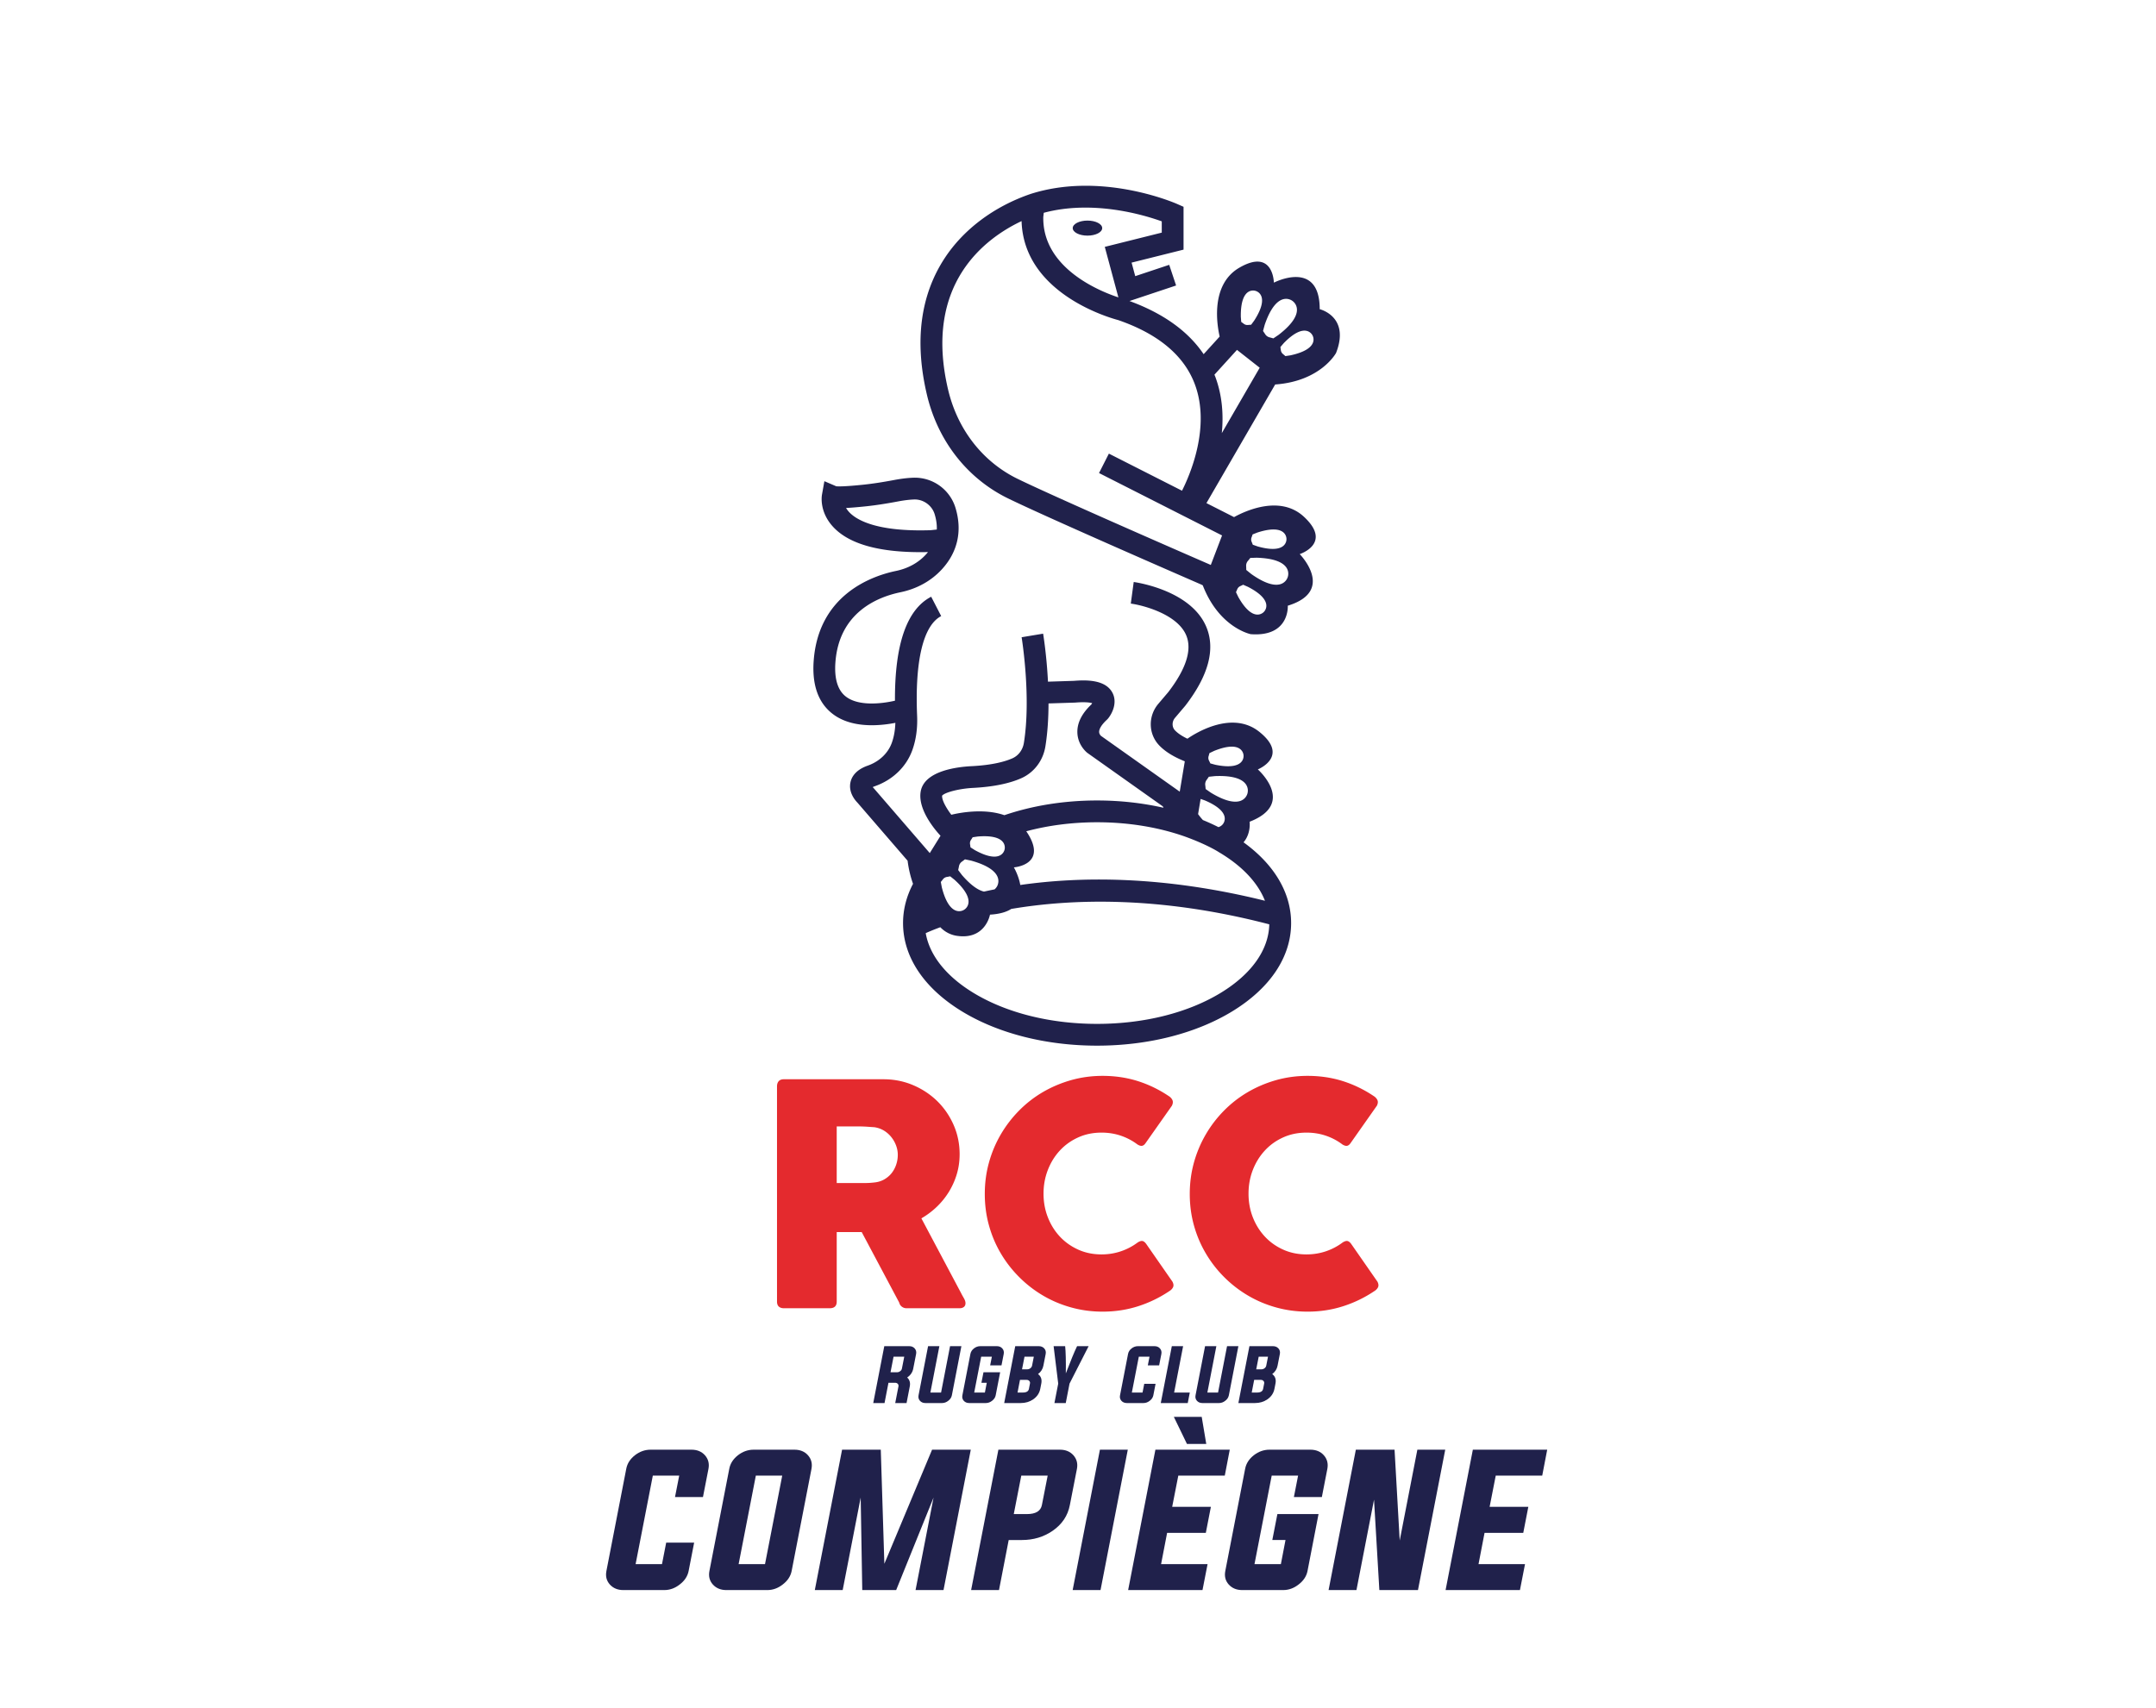 <?xml version="1.0" encoding="UTF-8"?>
<svg data-bbox="398.335 121.847 618.592 923.233" width="1416.72" height="1122.52" viewBox="0 0 1416.72 1122.52" xmlns="http://www.w3.org/2000/svg" data-type="color">
    <g>
        <defs>
            <clipPath clipPathUnits="userSpaceOnUse" id="23dfb3d2-f4c6-4dac-93d8-9f319cad28b6">
                <path d="M0 841.89h1062.539V0H0Z"/>
            </clipPath>
        </defs>
        <g clip-path="url(#23dfb3d2-f4c6-4dac-93d8-9f319cad28b6)" transform="matrix(1.333 0 0 -1.333 0 1122.52)">
            <path d="M442.57 272.7c0 1.513-.275 3.039-.838 4.564a14.99 14.99 0 0 1-2.363 4.176 13.975 13.975 0 0 1-3.639 3.201c-1.425.85-3 1.413-4.713 1.663-1.426.1-2.751.188-4.001.275a67.777 67.777 0 0 1-4.064.112h-10.49v-27.907h13.991c.913 0 1.713.025 2.426.075.712.05 1.5.125 2.363.225 1.775.2 3.364.725 4.788 1.563 1.414.837 2.614 1.875 3.577 3.114a13.934 13.934 0 0 1 2.2 4.188c.513 1.538.763 3.126.763 4.751m-59.542 33.76c0 1.062.288 1.912.839 2.538.562.638 1.4.95 2.513.95h49.113c5.226 0 10.115-.976 14.679-2.926 4.564-1.951 8.54-4.601 11.94-7.939 3.389-3.352 6.065-7.265 8.016-11.754 1.95-4.476 2.925-9.265 2.925-14.328 0-3.451-.463-6.727-1.4-9.841a37.067 37.067 0 0 0-3.914-8.752 37.163 37.163 0 0 0-5.977-7.377 39.163 39.163 0 0 0-7.564-5.664l19.542-36.798c.351-.712.814-1.537 1.364-2.5.562-.963.838-1.801.838-2.514 0-.812-.263-1.437-.789-1.863-.537-.437-1.262-.65-2.175-.65h-26.082c-.863 0-1.625.251-2.313.763-.688.512-1.125 1.188-1.326 2.051l-18.479 34.746h-12.316v-34.284c0-2.188-1.175-3.276-3.501-3.276H386.38c-1.014 0-1.826.275-2.438.801-.601.538-.914 1.363-.914 2.475z" fill="#e42a2e" data-color="1"/>
            <path d="M576.005 301.745c.863-.513 1.5-1.176 1.901-1.976.4-.813.325-1.775-.225-2.888l-12.854-18.255c-.562-.862-1.15-1.351-1.787-1.476-.639-.137-1.401.088-2.314.638a29.042 29.042 0 0 1-8.215 4.339c-2.988 1.013-6.164 1.514-9.503 1.514-4.162 0-7.989-.776-11.477-2.352-3.501-1.575-6.514-3.726-9.053-6.464-2.538-2.738-4.514-5.927-5.927-9.578-1.424-3.65-2.138-7.552-2.138-11.716 0-4.15.714-8.039 2.138-11.665 1.413-3.626 3.389-6.789 5.927-9.503 2.539-2.713 5.552-4.85 9.053-6.427 3.488-1.575 7.315-2.35 11.477-2.35 3.339 0 6.54.513 9.578 1.551a29.572 29.572 0 0 1 8.291 4.376c.912.549 1.675.788 2.274.687.613-.112 1.226-.562 1.827-1.375l13.003-18.705c.562-1.112.637-2.051.225-2.813-.4-.763-1.038-1.388-1.901-1.901a60.51 60.51 0 0 0-15.391-7.414c-5.502-1.751-11.291-2.626-17.38-2.626-5.364 0-10.528.688-15.467 2.064-4.938 1.362-9.565 3.312-13.878 5.85a58.41 58.41 0 0 0-11.741 9.091 58.564 58.564 0 0 0-9.09 11.703c-2.538 4.288-4.489 8.902-5.852 13.841-1.375 4.939-2.05 10.091-2.05 15.467 0 5.376.675 10.527 2.05 15.479a57.984 57.984 0 0 0 5.852 13.916 59.272 59.272 0 0 0 9.09 11.816 56.643 56.643 0 0 0 11.741 9.089c4.313 2.501 8.94 4.452 13.878 5.852 4.939 1.389 10.103 2.089 15.467 2.089 6.089 0 11.828-.851 17.23-2.538 5.401-1.701 10.477-4.152 15.241-7.34" fill="#e42a2e" data-color="1"/>
            <path d="M677.058 301.745c.85-.513 1.488-1.176 1.9-1.976.401-.813.326-1.775-.237-2.888l-12.841-18.255c-.563-.862-1.163-1.351-1.788-1.476-.638-.137-1.413.088-2.326.638a28.71 28.71 0 0 1-8.215 4.339c-2.988 1.013-6.151 1.514-9.502 1.514-4.151 0-7.977-.776-11.478-2.352-3.501-1.575-6.514-3.726-9.04-6.464-2.538-2.738-4.514-5.927-5.939-9.578-1.413-3.65-2.126-7.552-2.126-11.716 0-4.15.713-8.039 2.126-11.665 1.425-3.626 3.401-6.789 5.939-9.503 2.526-2.713 5.539-4.85 9.04-6.427 3.501-1.575 7.327-2.35 11.478-2.35 3.351 0 6.539.513 9.59 1.551a29.329 29.329 0 0 1 8.277 4.376c.913.549 1.676.788 2.288.687.6-.112 1.213-.562 1.826-1.375l13.004-18.705c.549-1.112.624-2.051.224-2.813-.412-.763-1.037-1.388-1.9-1.901a60.61 60.61 0 0 0-15.404-7.414c-5.489-1.751-11.291-2.626-17.368-2.626-5.376 0-10.527.688-15.478 2.064-4.939 1.362-9.566 3.312-13.867 5.85a58.513 58.513 0 0 0-11.753 9.091 58.035 58.035 0 0 0-9.078 11.703c-2.538 4.288-4.488 8.902-5.864 13.841-1.363 4.939-2.05 10.091-2.05 15.467 0 5.376.687 10.527 2.05 15.479 1.376 4.939 3.326 9.577 5.864 13.916a58.736 58.736 0 0 0 9.078 11.816 56.742 56.742 0 0 0 11.753 9.089c4.301 2.501 8.928 4.452 13.867 5.852 4.951 1.389 10.102 2.089 15.478 2.089 6.077 0 11.829-.851 17.218-2.538 5.401-1.701 10.478-4.152 15.254-7.34" fill="#e42a2e" data-color="1"/>
            <path d="M536.07 725.92c4.012 0 7.265 1.661 7.265 3.709 0 2.049-3.253 3.71-7.265 3.71-4.013 0-7.266-1.661-7.266-3.71 0-2.048 3.253-3.709 7.266-3.709" fill="#20214b" data-color="2"/>
            <path d="M601.851 352.603c-16.221-9.896-37.898-15.347-61.041-15.347-23.141 0-44.819 5.451-61.04 15.347-13.381 8.163-21.529 18.454-23.431 29.393 1.428.646 3.841 1.678 7.198 2.914.083-.083.174-.18.254-.259 2.116-2.1 4.833-3.503 7.779-3.96 14.215-2.204 16.448 10.423 16.448 10.423 4.786.275 8.15 1.318 10.483 2.814 29.453 4.982 72.833 6.587 127.193-7.592-.273-12.539-8.703-24.498-23.843-33.733m-137.335 55.538.284.376a3.101 3.101 0 0 0 1.979 1.191l.465.076 1.155.225 2.013-1.6a3.42 3.42 0 0 0 .183-.156c11.986-10.912 4.602-14.77 4.602-14.77s-6.867-4.719-10.898 10.98a4.984 4.984 0 0 0-.052.236l-.472 2.527zm26.811-3.351s-.334-.6-1.052-1.212a229.54 229.54 0 0 1-5.208-1.098c-2.623.607-6.155 2.745-10.753 8.026-.06.07-.12.144-.176.217l-1.804 2.375.291 1.334.1.538c.168.91.681 1.722 1.432 2.264l.443.32 1.081.835 2.919-.611c.09-.02.183-.042.271-.068 18.105-5.078 12.456-12.92 12.456-12.92m-1.205 14.933a9.56 9.56 0 0 0-.373.009l-.169.01c-2.107.126-4.986.972-8.931 3.135a3.848 3.848 0 0 0-.195.116l-2.042 1.304-.152 1.098-.076.438a2.932 2.932 0 0 0 .457 2.128l.248.369.589.94 2.396.353c.075.01.152.019.226.025 11.264.896 13.041-3.008 13.205-5.102v-.002c.007-.103.013-.202.014-.296l.001-.024c0-.084-.001-.164-.005-.239-.019-.458-.102-.749-.102-.749s-.495-2.985-4.059-3.452l-.023-.003a7.067 7.067 0 0 0-.482-.044c-.056-.004-.114-.006-.172-.009a8.24 8.24 0 0 0-.355-.005m-10.451 33.885c9.726.503 17.699 2.098 23.698 4.742 6.355 2.8 10.825 8.676 11.959 15.716 1.111 6.899 1.526 14.21 1.544 21.186l13.034.414.271.017c4.687.383 7.087.026 8.204-.282a6.306 6.306 0 0 0-.36-.619c-4.789-4.521-7.117-9.248-6.923-14.054.245-6.049 4.48-9.512 4.961-9.887l37.167-26.345c.105-.229.212-.452.319-.677-10.355 2.352-21.396 3.591-32.735 3.591-16.227 0-31.847-2.528-45.703-7.255-10.297 3.602-22.619 1.073-26.152.211-2.472 3.273-4.731 7.236-4.536 9.424 1.409 1.663 8.674 3.497 15.252 3.818m103.836-23.767c12.079-4.308 17.677-8.13 17.677-8.13.22-.13.449-.254.667-.387 10.89-6.642 18.297-14.697 21.711-23.36-50.445 12.506-91.249 11.989-120.614 7.774-.789 4.689-3.164 8.689-3.164 8.689s17.075 1.21 6.391 17.402c-.091.138-.192.26-.285.394 10.838 2.906 22.669 4.448 34.92 4.448 15.254 0 29.859-2.382 42.697-6.83m8.344 18.333 2.021-.711c.07-.025.143-.053.211-.083 14.037-6.021 8.651-11.734 8.651-11.734s-.718-.966-2.094-1.38a106.892 106.892 0 0 1-7.658 3.486 29.79 29.79 0 0 0-2.38 2.931zm2.946 9.367.324.441.772 1.126 2.967.313c.091.009.186.016.279.02 18.789.718 15.818-8.479 15.818-8.479s-1.845-9.488-17.946.224c-.079.047-.16.099-.235.152l-2.445 1.707-.132 1.359-.07.543c-.119.918.12 1.847.668 2.594m.983 11.714.128.426.284 1.072 2.185 1.047c.067.032.138.063.207.091 14.184 5.668 14.414-2.18 14.414-2.18s1.173-7.763-13.793-4.716a2.729 2.729 0 0 0-.221.052l-2.337.64-.471 1.005-.201.395a2.93 2.93 0 0 0-.195 2.168M418.535 589.663a11.813 11.813 0 0 0-1.466 1.966c2.427.124 5.572.377 9.702.809 4.731.495 9.851 1.275 16.114 2.455 2.766.521 5.333.833 7.631.926 4.591.199 8.904-2.874 10.232-7.282.797-2.644 1.149-5.15 1.053-7.534l-3.025-.327c-27.046-.881-36.818 5.247-40.241 8.987m194.477-162.888c3.766 4.445 2.989 10.155 2.989 10.155 23.161 8.965 4.049 25.799 4.049 25.799s15.882 6.387.747 18.523c-13.406 10.75-31.498-.644-35.457-3.387-2.67 1.276-4.727 2.656-6.131 4.116-1.557 1.622-1.554 4.332.009 6.17l4.951 5.826.163.201c11.372 14.769 14.867 27.778 10.388 38.666-7.513 18.265-34.698 22.131-35.851 22.287l-1.436-10.643c6.15-.83 23.054-5.273 27.355-15.73 2.907-7.065-.084-16.46-8.888-27.926l-4.865-5.725c-5.173-6.087-4.988-14.928.432-20.567 2.801-2.915 6.819-5.458 11.942-7.56l.644-.265-2.494-14.964-38.864 27.544c-.22.223-.859.951-.868 1.948-.014 1.554 1.387 3.736 3.843 5.987l.549.585c2.479 3.069 4.531 8.241 2.161 12.719-3.353 6.334-12.383 6.395-18.948 5.862l-12.826-.407c-.65 12.983-2.276 22.954-2.394 23.669l-10.594-1.761c.047-.29 4.777-29.334 1.107-52.123-.553-3.431-2.679-6.271-5.687-7.597-3.3-1.454-9.436-3.302-19.897-3.843-7.006-.33-23.494-2.209-25.277-12.502-1.548-8.934 7.21-19.076 9.778-21.826l-5.302-8.536-27.684 32.061-.371.389a.812.812 0 0 0-.069.08c.275.137.64.296 1.117.464 8.77 3.096 15.486 9.594 18.426 17.831 1.809 5.071 2.595 10.752 2.335 16.885-1.157 27.146 3.057 44.6 11.864 49.145l-4.925 9.544c-12.011-6.199-18.003-23.435-17.858-51.266-6.745-1.551-18.009-2.784-24.234 2.061-3.977 3.095-5.703 8.731-5.13 16.754 1.768 24.76 20.84 32.339 32.051 34.654 8.124 1.677 15.194 5.592 20.445 11.321 7.798 8.507 10.123 18.965 6.724 30.243a20.98 20.98 0 0 1-20.954 14.914c-2.816-.115-5.905-.487-9.181-1.104-5.967-1.124-10.81-1.864-15.241-2.326-9.71-1.014-12.692-.865-13.418-.788l-5.853 2.508-1.188-6.655c-.144-.81-1.231-8.115 4.985-15.289 7.952-9.176 23.843-13.539 47.281-13.001a26.391 26.391 0 0 0-1.072-1.246c-3.716-4.054-8.8-6.841-14.699-8.06-11.42-2.357-38.235-11.403-40.592-44.405-.846-11.835 2.274-20.587 9.274-26.017 5.61-4.353 12.808-5.657 19.425-5.657 4.303 0 8.354.552 11.57 1.177-.108-3.556-.674-6.842-1.724-9.781-1.847-5.177-6.179-9.301-11.884-11.314-6.054-2.136-7.976-5.649-8.523-8.219-1.056-4.968 2.279-8.855 3.428-10.021l24.745-28.657a54.033 54.033 0 0 1 2.669-11.384c-3.219-6.133-4.917-12.64-4.917-19.348 0-16.655 10.304-32.115 29.015-43.529 17.881-10.909 41.546-16.917 66.633-16.917 25.088 0 48.753 6.008 66.634 16.917 18.711 11.414 29.016 26.874 29.016 43.529 0 14.915-8.285 28.861-23.448 39.812" fill="#20214b" data-color="2"/>
            <path d="M636.252 666.921a3.362 3.362 0 0 0-.223-.041l-2.396-.358-.837.728-.344.28a2.924 2.924 0 0 0-1.054 1.904l-.056.441-.173 1.096 1.575 1.84c.049.057.101.114.154.168 10.682 10.916 14.065 3.831 14.065 3.831s4.21-6.626-10.711-9.889m-6.073 9.998-2.475-1.665-1.315.368-.531.131c-.9.22-1.68.779-2.178 1.56l-.295.461-.771 1.127.78 2.878c.024.089.051.181.081.267 6.113 17.783 13.618 11.691 13.618 11.691s8.182-5.145-6.687-16.655a4.48 4.48 0 0 0-.227-.163m-11.859 7.194a3.444 3.444 0 0 0-.129-.187l-1.44-1.947-1.107-.077-.442-.045a2.927 2.927 0 0 0-2.092.601l-.351.272-.897.652-.188 2.416a3.417 3.417 0 0 0-.009.227c-.166 15.272 7.236 12.655 7.236 12.655s7.663-1.709-.581-14.567m-16.029-55.582c.866 8.742.299 18.242-3.112 27.544-.159.434-.348.853-.518 1.283l11.114 12.225 11.2-8.799zm.132-50.447-5.558-14.556-.328.155c-.75.326-75.295 32.731-95.094 42.409a60.625 60.625 0 0 0-5.65 3.158c-14.276 9.001-24.378 23.498-28.445 40.822-12.241 52.134 18.446 74.614 36.241 83.015 1.063-35.758 43.603-47.754 47.648-48.812 19.853-6.859 32.586-17.573 37.84-31.846 7.734-21.006-2.503-44.552-6.401-52.283l-36.045 18.288-4.86-9.578zm-87.898 159.09c24.348 6.504 49.448-1.073 58.169-4.218V727.4l-28.086-7.021 6.706-24.909c-9.115 3.002-37.497 14.393-37.023 39.675zm95.206-186.042.168.412a2.928 2.928 0 0 0 1.511 1.567l.405.182.997.487 2.221-.965c.069-.03.139-.063.205-.098 13.571-7.007 7.792-12.321 7.792-12.321s-5.099-5.97-12.598 7.337a3.8 3.8 0 0 0-.105.201l-1.046 2.185zm5.411 14.385.354.417.851 1.068 2.981.1c.091.003.187.003.279 0 18.793-.624 15.173-9.587 15.173-9.587s-2.517-9.332-17.884 1.504a3.727 3.727 0 0 0-.223.169l-2.317 1.878-.036 1.365-.031.546a3.605 3.605 0 0 0 .853 2.54m1.816 11.613.157.416.36 1.049 2.254.888c.069.028.143.054.214.077 14.551 4.641 14.222-3.203 14.222-3.203s.615-7.827-14.096-3.721c-.072.02-.146.044-.216.069l-2.285.805-.399 1.036-.172.409a2.921 2.921 0 0 0-.039 2.175m33.598 112.517c0 24.835-22.598 13.088-22.598 13.088s-.224 17.117-17.004 7.384c-14.542-8.434-10.939-28.703-9.719-33.964l-7.899-8.689c-7.635 11.322-19.874 20.104-36.546 26.209l22.972 7.658-3.397 10.189-16.747-5.583-1.797 6.673 25.612 6.403v21.122l-3.209 1.411c-1.512.664-37.396 16.128-72.376 4.859-17.934-6.185-32.939-17.449-42.249-31.719-11.932-18.291-14.862-40.856-8.706-67.07 4.715-20.086 16.496-36.939 33.172-47.452a71.209 71.209 0 0 1 6.66-3.722c19.785-9.671 90.802-40.555 95.399-42.553l.777-.388c8.135-21.022 23.644-24.096 23.644-24.096 19.287-1.45 18.276 14.038 18.276 14.038 23.741 7.289 5.879 25.444 5.879 25.444s16.297 5.238 2.067 18.423c-11.658 10.801-28.668 2.994-34.438-.182l-13.612 6.906 33.883 58.487c22.512 1.593 30.01 15.533 30.01 15.533 7.048 18.011-8.054 21.591-8.054 21.591" fill="#20214b" data-color="2"/>
            <path d="M334.817 114.506H321.81l-8.486-43.633h13.008l2.068 10.596h13.782l-2.713-13.955c-.517-2.613-1.981-4.839-4.393-6.676-2.326-1.838-4.867-2.757-7.624-2.757h-20.201c-2.757 0-4.968.919-6.634 2.757-1.636 1.837-2.196 4.063-1.679 6.676l9.777 50.351c.488 2.614 1.924 4.853 4.308 6.72 2.354 1.809 4.91 2.713 7.666 2.713h20.201c2.757 0 4.954-.904 6.59-2.713 1.666-1.867 2.254-4.106 1.766-6.72l-2.714-13.912H332.75Z" fill="#20214b" data-color="2"/>
            <path d="m372.591 114.506-8.485-43.633h13.007l8.486 43.633Zm19.081 12.792c2.756 0 4.953-.904 6.59-2.713 1.665-1.867 2.254-4.106 1.766-6.72l-9.777-50.351c-.517-2.613-1.982-4.839-4.394-6.676-2.326-1.838-4.867-2.757-7.624-2.757h-20.201c-2.756 0-4.968.919-6.633 2.757-1.637 1.837-2.196 4.063-1.68 6.676l9.778 50.351c.488 2.614 1.923 4.853 4.307 6.72 2.354 1.809 4.911 2.713 7.667 2.713z" fill="#20214b" data-color="2"/>
            <path d="m478.549 127.298-13.438-69.217h-13.784l8.873 45.613-18.435-45.613h-16.712l-.775 45.613-8.873-45.613h-13.74l13.439 69.217h19.08l1.766-56.252 23.518 56.252Z" fill="#20214b" data-color="2"/>
            <path d="m503.445 114.506-3.704-18.951h6.504c4.335 0 6.791 1.492 7.365 4.478l2.843 14.473Zm-11.285 12.792h30.366c2.757 0 4.953-.904 6.59-2.713 1.665-1.867 2.254-4.106 1.767-6.72l-3.489-17.832c-1.006-5.283-3.849-9.534-8.529-12.749-4.393-3.014-9.432-4.522-15.118-4.522h-6.504l-4.781-24.681h-13.74z" fill="#20214b" data-color="2"/>
            <path d="m528.771 58.081 13.439 69.217h13.74l-13.439-69.217Z" fill="#20214b" data-color="2"/>
            <path d="m585.11 130.14-6.461 13.353h13.74l2.24-13.353Zm-12.75-59.268h22.915l-2.498-12.792h-36.655l13.439 69.217h36.654l-2.455-12.792h-22.914l-3.015-15.377h19.081l-2.498-12.835h-19.081Z" fill="#20214b" data-color="2"/>
            <path d="M633.696 82.762h-6.504l2.498 12.793h20.287l-5.427-28.041c-.517-2.613-1.981-4.839-4.393-6.676-2.326-1.838-4.867-2.757-7.624-2.757h-20.201c-2.757 0-4.968.919-6.633 2.757-1.637 1.837-2.197 4.063-1.68 6.676l9.778 50.352c.487 2.613 1.923 4.852 4.307 6.719 2.354 1.809 4.91 2.713 7.666 2.713h20.201c2.757 0 4.954-.904 6.59-2.713 1.666-1.867 2.255-4.106 1.766-6.719l-2.714-13.913h-13.782l2.068 10.553h-13.008l-8.486-43.633h13.008z" fill="#20214b" data-color="2"/>
            <path d="m677.328 102.661-8.658-44.58h-13.74l13.439 69.217h19.081l2.541-44.795 8.701 44.795h13.74l-13.438-69.217h-19.039Z" fill="#20214b" data-color="2"/>
            <path d="M728.842 70.873h22.915l-2.498-12.792h-36.655l13.439 69.217h36.654l-2.455-12.792h-22.915l-3.014-15.377h19.081l-2.498-12.835h-19.082Z" fill="#20214b" data-color="2"/>
            <path d="M442.264 165.48c.535 0 1.035.181 1.5.541.466.338.745.763.838 1.274l1.152 5.864h-5.27l-1.501-7.679Zm-4.293-5.183-1.937-10h-5.567l5.444 28.045h12.304c1.117 0 2.007-.366 2.67-1.099.674-.756.913-1.664.715-2.723l-1.413-7.225c-.349-1.837-1.35-3.304-3.002-4.397 1.222-1.094 1.652-2.571 1.291-4.433l-1.587-8.168h-5.585l1.588 8.168c.105.512-.006.948-.332 1.309-.337.349-.773.523-1.308.523z" fill="#20214b" data-color="2"/>
            <path d="M458.633 155.48h5.271l4.432 22.861h5.585l-4.695-24.222c-.209-1.059-.802-1.961-1.78-2.705-.942-.746-1.972-1.118-3.089-1.118h-8.184c-1.117 0-2.013.372-2.688 1.118-.663.744-.89 1.646-.681 2.705l4.695 24.222h5.567z" fill="#20214b" data-color="2"/>
            <path d="M486.433 160.297h-2.635l1.012 5.183h8.22l-2.199-11.361c-.21-1.058-.803-1.961-1.78-2.705-.942-.745-1.972-1.117-3.089-1.117h-8.185c-1.116 0-2.012.372-2.687 1.117-.663.744-.89 1.647-.681 2.705l3.961 20.401c.198 1.058.78 1.966 1.746 2.722.954.734 1.989 1.1 3.106 1.1h8.185c1.117 0 2.007-.366 2.67-1.1.675-.756.913-1.664.715-2.722l-1.099-5.637h-5.584l.837 4.275h-5.27l-3.438-17.677h5.27z" fill="#20214b" data-color="2"/>
            <path d="m505.037 173.158-1.222-6.229h2.566c.547 0 1.052.167 1.518.505.477.372.762.803.855 1.291l.873 4.433Zm-3.438-17.678h2.635c1.757 0 2.752.611 2.985 1.832l.506 2.601c.104.512-.012.942-.35 1.291-.325.35-.755.523-1.291.523h-3.281Zm-1.134 22.862h11.588c1.128 0 2.03-.367 2.705-1.1.675-.756.913-1.664.715-2.723l-1.134-5.794c-.326-1.686-1.204-3.065-2.635-4.135 1.465-1.106 2.001-2.664 1.605-4.677l-.506-2.601c-.419-2.14-1.577-3.868-3.473-5.182-1.768-1.222-3.804-1.833-6.108-1.833h-8.202z" fill="#20214b" data-color="2"/>
            <path d="m527.235 159.896-1.867-9.599h-5.585l1.868 9.581-2.269 18.464h5.689c.291-2.722.402-7.196.332-13.42 2.373 6.224 4.223 10.698 5.549 13.42h5.69z" fill="#20214b" data-color="2"/>
            <path d="M566.658 173.158h-5.271l-3.437-17.678h5.27l.837 4.293h5.585l-1.099-5.654c-.21-1.059-.803-1.961-1.781-2.705-.942-.745-1.972-1.117-3.088-1.117h-8.185c-1.117 0-2.013.372-2.687 1.117-.664.744-.891 1.646-.681 2.705l3.961 20.4c.198 1.059.78 1.967 1.745 2.723.955.733 1.99 1.1 3.107 1.1h8.184c1.118 0 2.007-.367 2.671-1.1.674-.756.913-1.664.715-2.723l-1.099-5.636h-5.585z" fill="#20214b" data-color="2"/>
            <path d="m572.208 150.297 5.445 28.045h5.567l-4.432-22.861h7.731l-1.013-5.184Z" fill="#20214b" data-color="2"/>
            <path d="M595.174 155.48h5.271l4.432 22.861h5.585l-4.695-24.222c-.209-1.059-.802-1.961-1.78-2.705-.942-.746-1.972-1.118-3.089-1.118h-8.184c-1.118 0-2.013.372-2.688 1.118-.664.744-.89 1.646-.681 2.705l4.695 24.222h5.567z" fill="#20214b" data-color="2"/>
            <path d="m620.479 173.158-1.222-6.229h2.566c.547 0 1.053.167 1.518.505.477.372.762.803.855 1.291l.873 4.433Zm-3.438-17.678h2.635c1.757 0 2.752.611 2.985 1.832l.506 2.601c.104.512-.012.942-.349 1.291-.326.35-.756.523-1.292.523h-3.281Zm-1.134 22.862h11.588c1.128 0 2.03-.367 2.705-1.1.675-.756.913-1.664.715-2.723l-1.134-5.794c-.326-1.686-1.204-3.065-2.635-4.135 1.465-1.106 2-2.664 1.605-4.677l-.506-2.601c-.419-2.14-1.577-3.868-3.473-5.182-1.768-1.222-3.804-1.833-6.108-1.833h-8.202z" fill="#20214b" data-color="2"/>
        </g>
    </g>
</svg>
